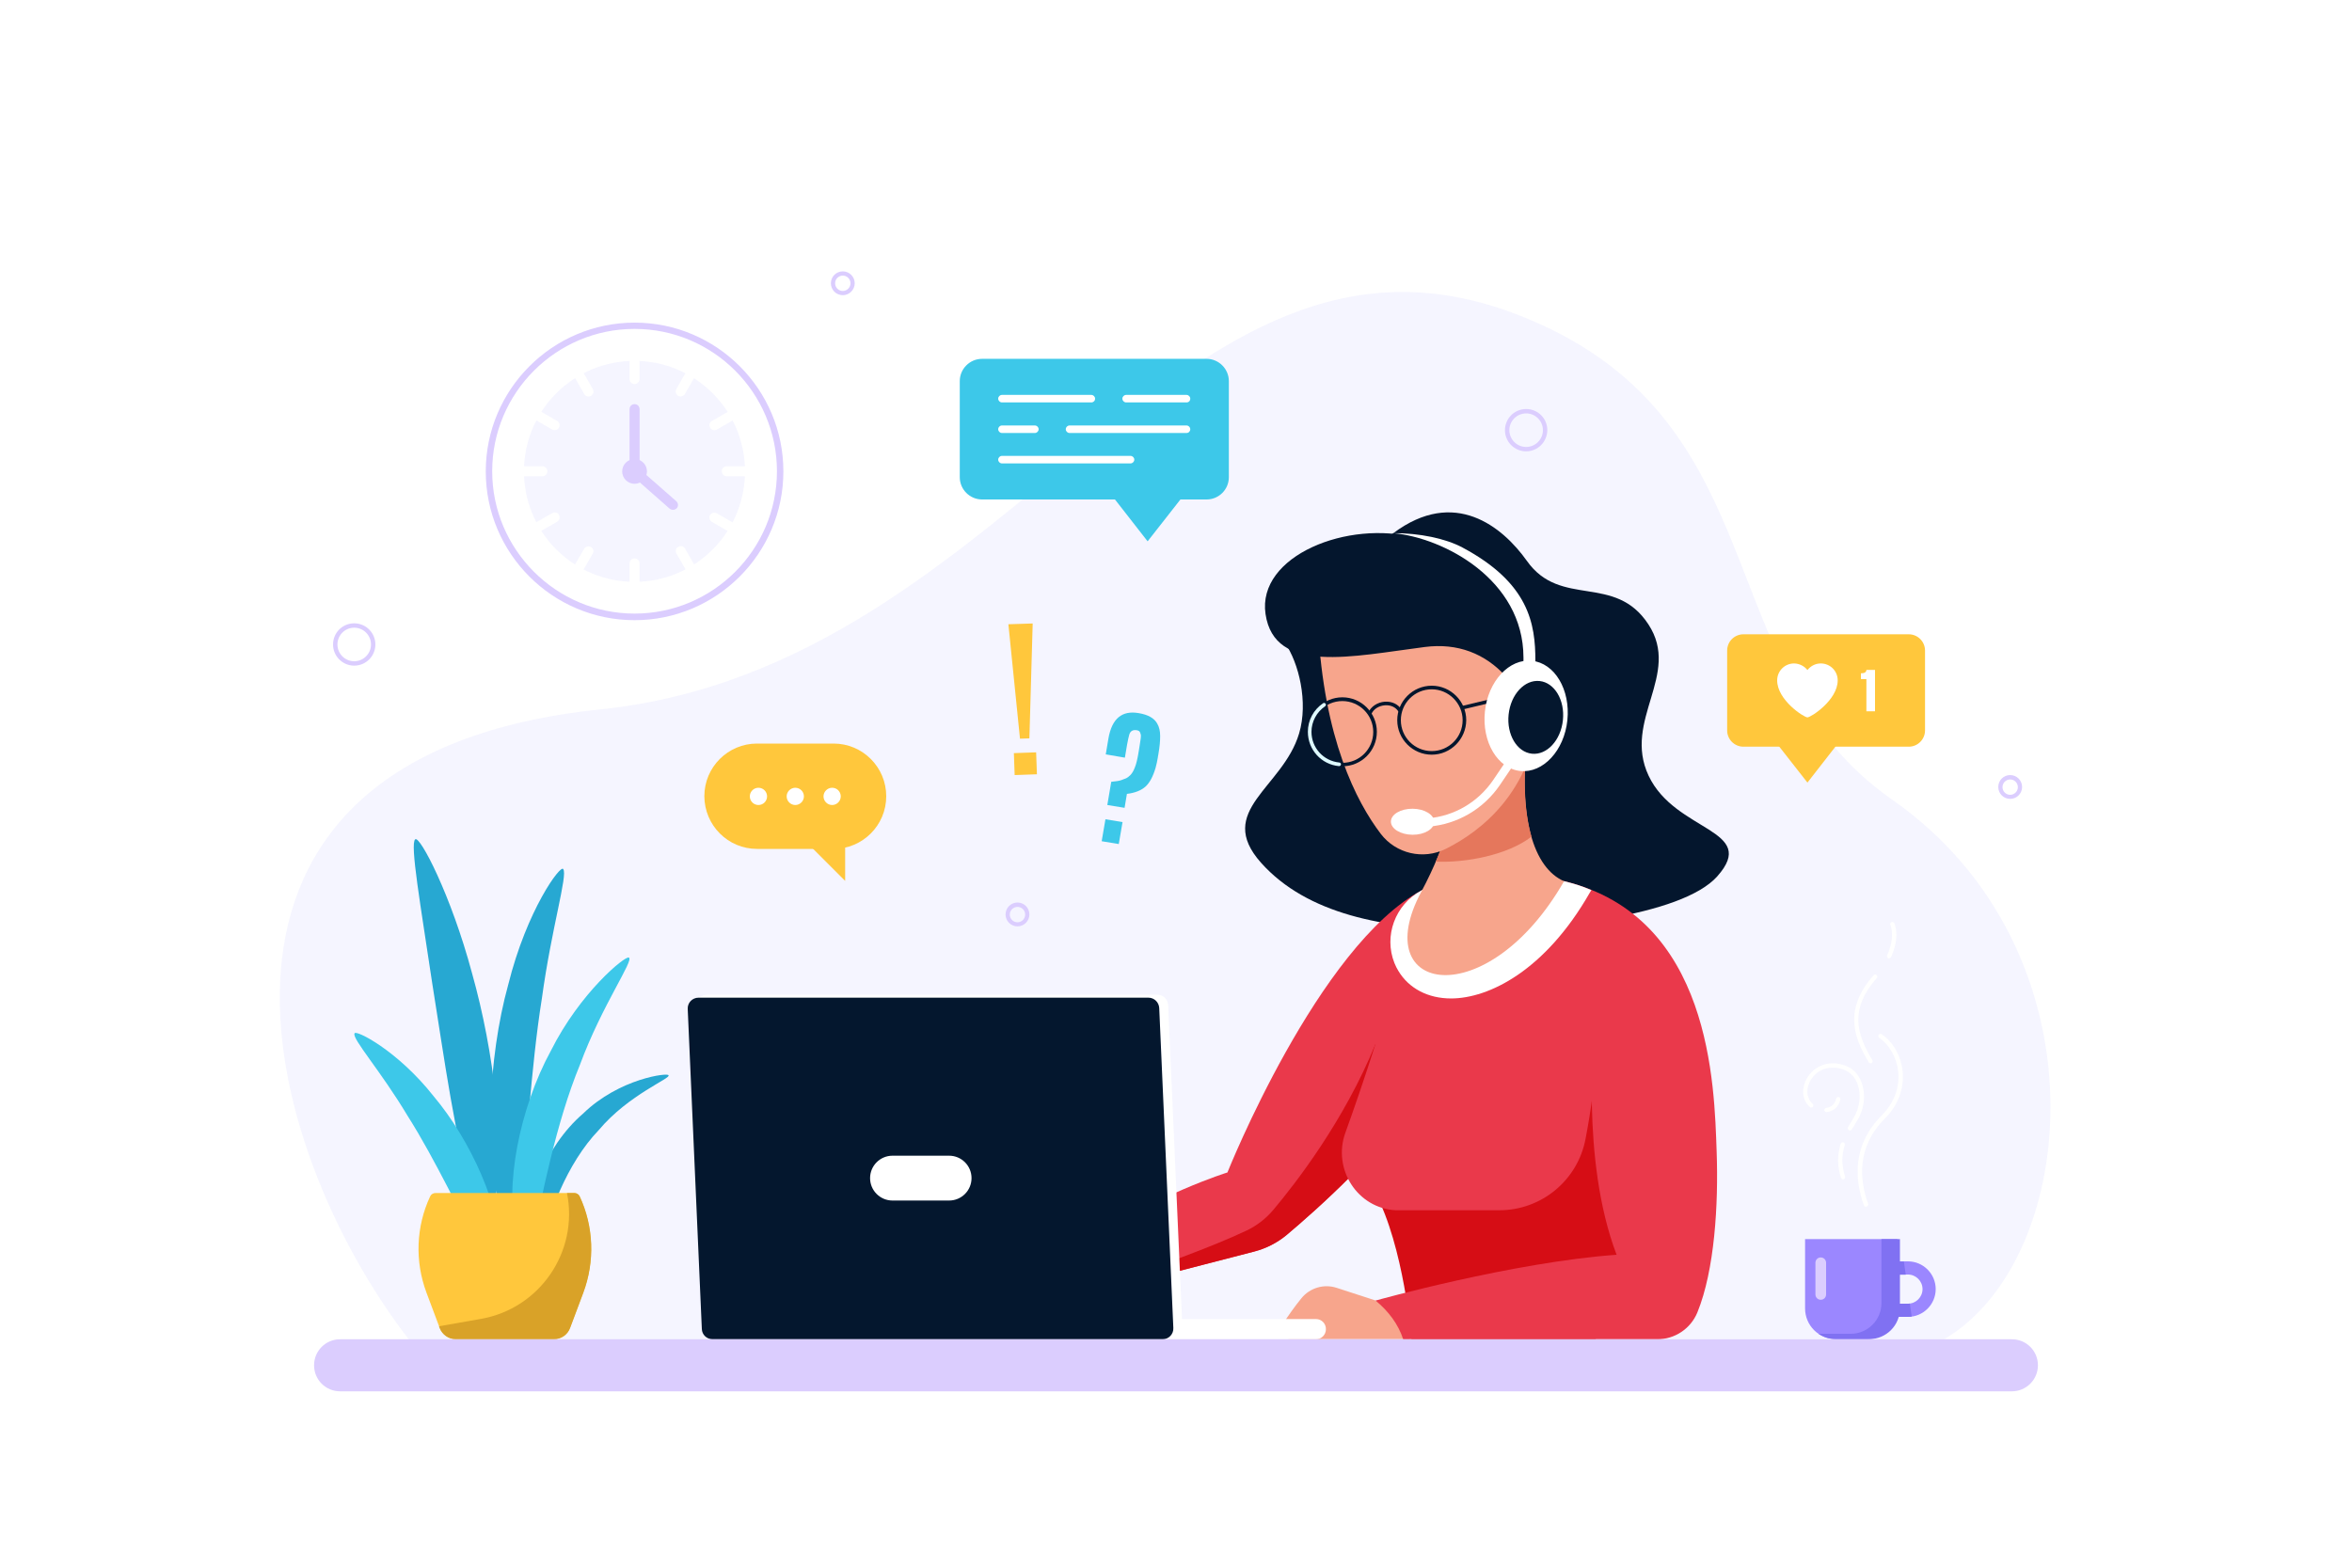 <svg xmlns="http://www.w3.org/2000/svg" xmlns:xlink="http://www.w3.org/1999/xlink" id="_x2014_&#xCE;&#xD3;&#xC8;_x5F_1" x="0px" y="0px" viewBox="0 0 1500 1000" style="enable-background:new 0 0 1500 1000;" xml:space="preserve"><style type="text/css">	._x005B_œÓ_x0020_ÛÏÓÎ˜‡ÌË˛_x005D_{fill:#FFFFFF;stroke:#231F20;stroke-miterlimit:10;}	.st0{fill:#F5F5FF;}	.st1{fill:#DBCDFE;}	.st2{fill:#FFFFFF;}	.st3{fill:#27A8D2;}	.st4{fill:#3DC8E9;}	.st5{fill:#FFC73C;}	.st6{fill:#D9A228;}	.st7{fill:#9B87FF;}	.st8{fill:#8071F2;}	.st9{fill:#04162D;}	.st10{fill:#EA394B;}	.st11{fill:#D60D15;}	.st12{fill:#F7A58C;}	.st13{fill:#E5775C;}	.st14{fill:#DFFAFF;}	.st15{fill:#04172E;}</style><path class="st0" d="M1240,854.2c86.9-51,104.5-248.1-33.5-344.3c-119-82.9-69.6-244.8-240.1-309.7C750,118,647.9,425,382.9,452.5 c-286.2,29.7-216.5,279.8-122.1,402L1240,854.2z"></path><g>	<g>		<path class="st1" d="M404.7,395.6c-52.4,0-94.9-42.6-94.9-94.9s42.6-94.9,94.9-94.9c52.4,0,94.9,42.6,94.9,94.9   S457,395.6,404.7,395.6z M404.7,209.8c-50.1,0-90.8,40.8-90.8,90.8s40.8,90.8,90.8,90.8c50.1,0,90.8-40.8,90.8-90.8   S454.8,209.8,404.7,209.8z"></path>	</g>			<ellipse transform="matrix(0.707 -0.707 0.707 0.707 -94.073 374.203)" class="st0" cx="404.7" cy="300.7" rx="70.5" ry="70.5"></ellipse>	<circle class="st1" cx="404.7" cy="300.7" r="7.9"></circle>	<g>		<path class="st2" d="M404.7,245c-1.8,0-3.2-1.4-3.2-3.2v-24c0-1.8,1.4-3.2,3.2-3.2c1.8,0,3.2,1.4,3.2,3.2v24   C407.8,243.6,406.4,245,404.7,245z"></path>		<path class="st2" d="M345.9,303.8h-24c-1.8,0-3.2-1.4-3.2-3.2s1.4-3.2,3.2-3.2h24c1.8,0,3.2,1.4,3.2,3.2S347.6,303.8,345.9,303.8z   "></path>		<path class="st2" d="M404.7,386.6c-1.8,0-3.2-1.4-3.2-3.2v-24c0-1.8,1.4-3.2,3.2-3.2c1.8,0,3.2,1.4,3.2,3.2v24   C407.8,385.2,406.4,386.6,404.7,386.6z"></path>		<path class="st2" d="M487.5,303.8h-24c-1.8,0-3.2-1.4-3.2-3.2s1.4-3.2,3.2-3.2h24c1.8,0,3.2,1.4,3.2,3.2S489.2,303.8,487.5,303.8z   "></path>	</g>	<g>		<path class="st2" d="M376.9,252.5c-1.5,0.9-3.5,0.4-4.3-1.2l-12-20.8c-0.9-1.5-0.4-3.5,1.2-4.3c1.5-0.9,3.5-0.4,4.3,1.2l12,20.8   C378.9,249.7,378.4,251.6,376.9,252.5z"></path>		<path class="st2" d="M355.3,332.8l-20.8,12c-1.5,0.9-3.5,0.4-4.3-1.2c-0.9-1.5-0.4-3.5,1.2-4.3l20.8-12c1.5-0.9,3.5-0.4,4.3,1.2   C357.4,330,356.8,331.9,355.3,332.8z"></path>		<path class="st2" d="M447.7,375.1c-1.5,0.9-3.5,0.4-4.3-1.2l-12-20.8c-0.9-1.5-0.4-3.5,1.2-4.3c1.5-0.9,3.5-0.4,4.3,1.2l12,20.8   C449.7,372.3,449.2,374.2,447.7,375.1z"></path>		<path class="st2" d="M478,262l-20.8,12c-1.5,0.9-3.5,0.4-4.3-1.2c-0.9-1.5-0.4-3.5,1.2-4.3l20.8-12c1.5-0.9,3.5-0.4,4.3,1.2   C480,259.2,479.5,261.1,478,262z"></path>	</g>	<g>		<path class="st2" d="M356.5,272.8c-0.9,1.5-2.8,2-4.3,1.2l-20.8-12c-1.5-0.9-2-2.8-1.2-4.3c0.9-1.5,2.8-2,4.3-1.2l20.8,12   C356.8,269.4,357.4,271.3,356.5,272.8z"></path>		<path class="st2" d="M378,353.2L366,374c-0.9,1.5-2.8,2-4.3,1.2c-1.5-0.9-2-2.8-1.2-4.3l12-20.8c0.9-1.5,2.8-2,4.3-1.2   C378.4,349.7,378.9,351.7,378,353.2z"></path>		<path class="st2" d="M479.1,343.7c-0.9,1.5-2.8,2-4.3,1.2l-20.8-12c-1.5-0.9-2-2.8-1.2-4.3c0.9-1.5,2.8-2,4.3-1.2l20.8,12   C479.5,340.2,480,342.1,479.1,343.7z"></path>		<path class="st2" d="M448.8,230.5l-12,20.8c-0.9,1.5-2.8,2-4.3,1.2c-1.5-0.9-2-2.8-1.2-4.3l12-20.8c0.9-1.5,2.8-2,4.3-1.2   C449.2,227.1,449.7,229,448.8,230.5z"></path>	</g>	<path class="st1" d="M429.1,325.2c-0.7,0-1.5-0.3-2.1-0.8l-25.5-22.4V261c0-1.8,1.4-3.2,3.2-3.2c1.8,0,3.2,1.4,3.2,3.2v38.2  l23.4,20.5c1.3,1.2,1.5,3.2,0.3,4.5C430.9,324.9,430,325.2,429.1,325.2z"></path></g><g>	<path class="st1" d="M973.3,287.9c-7.4,0-13.5-6-13.5-13.5c0-7.4,6-13.5,13.5-13.5s13.5,6,13.5,13.5  C986.7,281.9,980.7,287.9,973.3,287.9z M973.3,263.7c-5.9,0-10.7,4.8-10.7,10.7c0,5.9,4.8,10.7,10.7,10.7c5.9,0,10.7-4.8,10.7-10.7  C984,268.5,979.2,263.7,973.3,263.7z"></path>	<path class="st1" d="M225.9,424.6c-7.4,0-13.5-6-13.5-13.5s6-13.5,13.5-13.5c7.4,0,13.5,6,13.5,13.5S233.3,424.6,225.9,424.6z   M225.9,400.4c-5.9,0-10.7,4.8-10.7,10.7c0,5.9,4.8,10.7,10.7,10.7c5.9,0,10.7-4.8,10.7-10.7C236.6,405.2,231.8,400.4,225.9,400.4z  "></path>	<path class="st1" d="M648.9,590.9c-4.2,0-7.6-3.4-7.6-7.6c0-4.2,3.4-7.6,7.6-7.6c4.2,0,7.6,3.4,7.6,7.6  C656.5,587.5,653.1,590.9,648.9,590.9z M648.9,578.5c-2.7,0-4.9,2.2-4.9,4.9c0,2.7,2.2,4.9,4.9,4.9c2.7,0,4.9-2.2,4.9-4.9  C653.8,580.6,651.6,578.5,648.9,578.5z"></path>	<path class="st1" d="M1282,509.6c-4.2,0-7.6-3.4-7.6-7.6s3.4-7.6,7.6-7.6c4.2,0,7.6,3.4,7.6,7.6S1286.2,509.6,1282,509.6z   M1282,497.2c-2.7,0-4.9,2.2-4.9,4.9s2.2,4.9,4.9,4.9c2.7,0,4.9-2.2,4.9-4.9S1284.7,497.2,1282,497.2z"></path>	<path class="st1" d="M537.5,188.3c-4.2,0-7.6-3.4-7.6-7.6c0-4.2,3.4-7.6,7.6-7.6c4.2,0,7.6,3.4,7.6,7.6  C545.1,184.8,541.7,188.3,537.5,188.3z M537.5,175.8c-2.7,0-4.9,2.2-4.9,4.9c0,2.7,2.2,4.9,4.9,4.9c2.7,0,4.9-2.2,4.9-4.9  C542.4,178,540.2,175.8,537.5,175.8z"></path></g><g>	<g>		<path class="st3" d="M302,764.6c-11.3-34.7-18.8-90.4-26.5-138.4c-7.1-47.9-14.2-88-10.7-90.8c2.9-2.7,22.9,35.5,36.3,85.6   c14,49.8,21.4,111.5,14,147.3C305.9,774.6,302,764.6,302,764.6z"></path>		<path class="st3" d="M338.1,794.2c-6.6-23.5,9.5-63.1,33.7-83.8c23.2-22.6,54.6-26.3,54.5-24.5c2.3,1.7-25.3,12.2-44.3,34.8   c-20.7,21.5-32.9,55.1-36.8,76.6C339.7,800.9,338.1,794.2,338.1,794.2z"></path>		<path class="st4" d="M308.4,801c-13.5-24-30.5-61-48.5-89.3c-17.3-28.9-35.5-49.1-33.8-52.5c0.4-2.7,27.3,10.7,50.4,40   c23.7,28.1,43.5,72,42.6,101.7C312.8,807.8,308.4,800.9,308.4,801z"></path>		<path class="st3" d="M331.5,772.9c4.2-36.8,7-91.8,14.1-136.1c6.1-44.7,16.6-78.7,13.6-82.4c-1.5-3.3-23.2,25.9-35.1,73.8   c-12.9,46.5-15.8,111.7-3.4,149.3C329.6,783.6,331.4,772.8,331.5,772.9z"></path>		<path class="st4" d="M329.6,787.2c-8.2-29.7,1.8-80.5,21.7-116.9c18.8-37.5,47.5-60.7,49.7-59.5c3.8,1.2-17.1,30.4-31.1,68.3   c-15.5,37.6-24.1,83.8-30.3,112.1C332.1,795.8,329.6,787.3,329.6,787.2z"></path>	</g>	<g>		<path class="st5" d="M353.2,854.2h-62.4c-4.6,0-8.8-2.9-10.4-7.2l-8.4-22.4c-7.5-20-6.7-42.1,2.3-61.4c0.6-1.4,2-2.2,3.4-2.2h88.5   c1.4,0,2.8,0.8,3.4,2.1c9,19.3,9.8,41.5,2.3,61.5l-8.4,22.4C362,851.4,357.9,854.2,353.2,854.2z"></path>		<path class="st6" d="M369.7,763.1c-0.6-1.3-2-2.1-3.4-2.1h-4.7l0,0c7.5,37.4-17.3,73.7-54.9,80.3l-26.7,4.7l0.4,1.1   c1.6,4.3,5.8,7.2,10.4,7.2h62.4c4.6,0,8.8-2.9,10.4-7.2l8.4-22.4C379.5,804.6,378.7,782.4,369.7,763.1z"></path>	</g></g><g>	<g>		<g>			<path class="st5" d="M650.5,471.2l-7.4-73l15.5-0.5l-2.1,73.3L650.5,471.2z M647.1,494.4l-0.5-14l14.2-0.5l0.5,14L647.1,494.4z"></path>		</g>		<path class="st4" d="M706.2,513.5l2.5-14.8c3-0.3,5.2-0.6,6.5-1.1c1.3-0.5,2.3-0.9,3.1-1.2c0.7-0.3,1.6-1,2.6-2c1-1,2-2.6,2.8-4.7   c0.9-2.1,1.8-5.7,2.6-10.9l0.5-3.1c0.7-3.9,0.9-6.2,0.8-6.8c-0.1-0.6-0.3-1.2-0.6-1.9c-0.3-0.6-0.9-1-2-1.2   c-2.5-0.4-4.1,0.5-4.8,2.8c-0.4,1.5-0.9,3.6-1.4,6.4l-1.4,8.3l-12.2-2.1l1.7-10.1c2.2-12.7,8.6-18.1,19.4-16.2   c5.9,1,9.8,3.2,11.7,6.6c1.3,2.2,1.9,4.9,1.9,8c0,3.1-0.3,6.7-1,10.7c-0.1,0.8-0.2,1.3-0.2,1.3c-0.1,0.3-0.1,0.7-0.2,1   c0,0.3-0.1,0.6-0.1,0.8c-0.4,2.2-0.8,4.3-1.4,6.4c-1.6,5.5-3.7,9.5-6.4,12c-2.8,2.5-6.8,4.1-11.9,4.7l-1.5,8.9L706.2,513.5z    M702.6,536.6l2.4-14l10.9,1.8l-2.4,14L702.6,536.6z"></path>	</g>	<g>		<path class="st4" d="M769.5,318.6H626.3c-7.8,0-14.2-6.4-14.2-14.2v-61.3c0-7.8,6.4-14.2,14.2-14.2h143.2   c7.8,0,14.2,6.4,14.2,14.2v61.3C783.7,312.3,777.3,318.6,769.5,318.6z"></path>		<polygon class="st4" points="754,317.1 731.9,345.3 709.9,317.1   "></polygon>		<g>			<g>				<g>					<path class="st2" d="M696,256.7h-57c-1.3,0-2.4-1.1-2.4-2.4c0-1.3,1.1-2.4,2.4-2.4h57c1.3,0,2.4,1.1,2.4,2.4      C698.4,255.7,697.3,256.7,696,256.7z"></path>				</g>				<g>					<path class="st2" d="M756.7,256.7h-38.5c-1.3,0-2.4-1.1-2.4-2.4c0-1.3,1.1-2.4,2.4-2.4h38.5c1.3,0,2.4,1.1,2.4,2.4      C759.1,255.7,758.1,256.7,756.7,256.7z"></path>				</g>			</g>			<g>				<g>					<path class="st2" d="M660,276.2H639c-1.3,0-2.4-1.1-2.4-2.4s1.1-2.4,2.4-2.4H660c1.3,0,2.4,1.1,2.4,2.4S661.3,276.2,660,276.2z      "></path>				</g>				<g>					<path class="st2" d="M756.7,276.2h-74.6c-1.3,0-2.4-1.1-2.4-2.4s1.1-2.4,2.4-2.4h74.6c1.3,0,2.4,1.1,2.4,2.4      S758.1,276.2,756.7,276.2z"></path>				</g>			</g>			<g>				<g>					<path class="st2" d="M721,295.6h-82c-1.3,0-2.4-1.1-2.4-2.4c0-1.3,1.1-2.4,2.4-2.4h82c1.3,0,2.4,1.1,2.4,2.4      C723.4,294.5,722.3,295.6,721,295.6z"></path>				</g>			</g>		</g>	</g>	<g>		<path class="st5" d="M482.8,541.5h48.8c18.5,0,33.6-15,33.6-33.6v0c0-18.5-15-33.6-33.6-33.6h-48.8c-18.5,0-33.6,15-33.6,33.6v0   C449.3,526.5,464.3,541.5,482.8,541.5z"></path>		<polygon class="st5" points="539,534.9 539,561.9 515,537.9   "></polygon>		<circle class="st2" cx="483.7" cy="508" r="5.5"></circle>		<path class="st2" d="M512.7,508c0,3-2.5,5.5-5.5,5.5c-3,0-5.5-2.5-5.5-5.5c0-3,2.5-5.5,5.5-5.5C510.2,502.5,512.7,504.9,512.7,508   z"></path>		<path class="st2" d="M536.2,508c0,3-2.5,5.5-5.5,5.5c-3,0-5.5-2.5-5.5-5.5c0-3,2.5-5.5,5.5-5.5C533.7,502.5,536.2,504.9,536.2,508   z"></path>	</g>	<g>		<path class="st5" d="M1217.3,476.3h-105.4c-5.8,0-10.4-4.7-10.4-10.4V415c0-5.8,4.7-10.4,10.4-10.4h105.4   c5.8,0,10.4,4.7,10.4,10.4v50.9C1227.7,471.6,1223.1,476.3,1217.3,476.3z"></path>		<polygon class="st5" points="1171.4,475.2 1152.7,499.2 1133.9,475.2   "></polygon>		<g>			<g>				<path class="st2" d="M1152.7,427.4c2-2.5,5-4.2,8.5-4.2c6,0,10.8,4.8,10.8,10.8c0,12.6-17.1,23.6-19.3,23.6     c-2.2,0-19.3-11-19.3-23.6c0-6,4.8-10.8,10.8-10.8C1147.7,423.3,1150.7,424.9,1152.7,427.4z"></path>			</g>			<g>				<path class="st2" d="M1190.3,427.3h5.5v26.4h-5.5v-20.5h-3.5v-3.7C1189.2,429.5,1190.3,428.7,1190.3,427.3z"></path>			</g>		</g>	</g></g><g>	<g>		<path class="st7" d="M1216.8,840h-13.5v-8.4h13.5c5.1,0,9.3-4.2,9.3-9.3c0-5.1-4.2-9.3-9.3-9.3h-13.5v-8.4h13.5   c9.7,0,17.7,7.9,17.7,17.7S1226.5,840,1216.8,840z"></path>		<g>			<g>				<path class="st8" d="M1218,831.5c-0.4,0.1-0.8,0.1-1.2,0.1h-13.5v8.4h13.5c0.8,0,1.6-0.1,2.4-0.2L1218,831.5z"></path>			</g>			<g>				<polygon class="st8" points="1203.3,813.1 1215.4,813.1 1214.2,804.7 1203.3,804.7     "></polygon>			</g>		</g>		<path class="st7" d="M1190.4,854.2h-19.6c-10.9,0-19.6-8.8-19.6-19.6v-44.2h58.9v44.2C1210,845.5,1201.2,854.2,1190.4,854.2z"></path>		<path class="st8" d="M1199.9,790.4v40.8c0,10.9-8.8,19.6-19.6,19.6h-20.5c3.1,2.1,6.9,3.4,11,3.4h21.3c10.9,0,19.6-8.8,19.6-19.6   v-44.2H1199.9z"></path>		<path class="st1" d="M1161.2,829.1L1161.2,829.1c-1.9,0-3.4-1.5-3.4-3.4v-20.2c0-1.9,1.5-3.4,3.4-3.4l0,0c1.9,0,3.4,1.5,3.4,3.4   v20.2C1164.6,827.6,1163.1,829.1,1161.2,829.1z"></path>	</g>	<g>		<path class="st2" d="M1190,769.7c-0.6,0-1.1-0.3-1.3-0.9c-5.5-15.3-8.1-37.7,11.3-57.2c7.8-7.8,11.6-17.7,10.6-27.9   c-0.9-9-5.6-17.3-12.1-21.7c-0.6-0.4-0.8-1.3-0.4-1.9c0.4-0.6,1.3-0.8,1.9-0.4c7.3,4.8,12.4,13.9,13.4,23.7   c1.1,11-2.9,21.7-11.3,30.1c-18.4,18.4-16,39.7-10.7,54.3c0.3,0.7-0.1,1.5-0.8,1.8C1190.3,769.7,1190.2,769.7,1190,769.7z"></path>		<path class="st2" d="M1164.9,709.4c-0.7,0-1.3-0.5-1.4-1.2c-0.1-0.7,0.4-1.4,1.2-1.5c1.9-0.2,5.3-1.3,6.3-5.9   c0.2-0.7,0.9-1.2,1.6-1.1c0.7,0.2,1.2,0.9,1.1,1.6c-0.9,4.5-4.1,7.5-8.6,8C1165.1,709.3,1165,709.4,1164.9,709.4z"></path>		<path class="st2" d="M1179.8,721.1c-0.2,0-0.5-0.1-0.7-0.2c-0.7-0.4-0.9-1.2-0.5-1.9c1.2-2.1,2.4-4.1,3.6-6l0.1-0.2   c3.8-6.1,4.8-14.7,2.4-21.2c-1.2-3.3-3.8-7.7-9.4-9.5c-7.5-2.5-14.7-0.6-19.2,5c-3.7,4.6-4.5,10.5-2,14.7c0.5,0.8,1.1,1.6,1.9,2.3   c0.6,0.5,0.6,1.4,0.2,1.9c-0.5,0.6-1.4,0.6-1.9,0.2c-1-0.9-1.9-1.9-2.5-3c-3.1-5.2-2.2-12.3,2.2-17.8c5.3-6.5,13.6-8.8,22.2-5.9   c5.3,1.7,9.1,5.6,11.1,11.2c2.7,7.4,1.7,16.7-2.6,23.6l-0.1,0.2c-1.2,1.9-2.4,3.9-3.6,5.9C1180.8,720.8,1180.3,721.1,1179.8,721.1   z"></path>		<path class="st2" d="M1175.4,752.3c-0.6,0-1.1-0.4-1.3-1c-2.4-7.4-2.4-14.5-0.2-21.7c0.2-0.7,1-1.1,1.7-0.9c0.7,0.2,1.1,1,0.9,1.7   c-2.1,6.7-2,13.2,0.2,20.1c0.2,0.7-0.2,1.5-0.9,1.7C1175.7,752.3,1175.5,752.3,1175.4,752.3z"></path>		<path class="st2" d="M1204.8,611.3c-0.2,0-0.4,0-0.6-0.1c-0.7-0.3-1-1.1-0.7-1.8c5.4-11.7,2.2-19.3,2.1-19.4   c-0.3-0.7,0-1.5,0.7-1.8c0.7-0.3,1.5,0,1.8,0.7c0.2,0.4,3.9,8.7-2.1,21.6C1205.8,611,1205.3,611.3,1204.8,611.3z"></path>		<path class="st2" d="M1193,678.3c-0.5,0-0.9-0.2-1.2-0.7c-9.7-16-16-33.8,3.1-55.5c0.5-0.6,1.4-0.6,1.9-0.1   c0.6,0.5,0.6,1.4,0.1,1.9c-17,19.3-13.4,34.9-2.8,52.3c0.4,0.6,0.2,1.5-0.5,1.9C1193.5,678.2,1193.3,678.3,1193,678.3z"></path>	</g></g><g>	<path class="st9" d="M888.6,340.1c39-29.2,69.6-4.2,85.2,17.7c21.5,30.4,56.1,7.7,77.5,40.5c21,32.1-16.6,61,0.1,96.5  c17,36.1,70.6,34,43.8,64.2c-22.8,25.6-107.4,34.4-159.6,34c-52.2-0.4-102.1-9.8-131.4-42.7c-29.5-33.2,13.9-47.6,24.3-82.4  c6-20-0.2-45.2-9.1-57.9C805.2,389.9,888.6,340.1,888.6,340.1z"></path>	<g>		<path class="st10" d="M907.1,567.7c-66.5,35.3-124.3,180.2-124.3,180.2s-44.2,13.5-94.6,46.4l14.7,29.1l97-25.1   c7.6-2,14.6-5.6,20.6-10.6c18.9-15.9,61.6-53.8,86.5-92.1C939.7,645.3,907.1,567.7,907.1,567.7z"></path>		<path class="st11" d="M877.2,666c-20,49.1-51.2,89.2-65.1,105.7c-4.7,5.6-10.5,10.1-17,13.2c-23,10.9-57.4,23.2-93.5,35.6l1.5,2.9   l97-25.1c7.6-2,14.6-5.6,20.6-10.6c18.9-15.9,61.6-53.8,86.5-92.1c2.3-3.6,4.3-7.3,6-11.1L877.2,666z"></path>	</g>	<g>		<path class="st11" d="M876.9,760.6c18.5,34.4,23.3,93.6,23.3,93.6h117.4l33.7-52.4l-18.5-160l-24.6-23.1L876.9,760.6z"></path>		<path class="st10" d="M898.3,590.9c-12.1,50.6-29.5,101.8-40.3,131.7c-8.3,23.1,7.7,48.2,32.2,49.4c0.6,0,1.2,0,1.8,0h64.2   c26.9,0,50-19.1,55-45.6c3.5-18.1,6.7-40.8,7.9-66.4c2.6-54.4-21.6-98-21.6-98L898.3,590.9z"></path>	</g>	<g>		<path class="st12" d="M883.9,831.7l-31.4-10.2c-8.2-2.7-17.1,0-22.5,6.6c-4.3,5.3-8.3,10.9-12,16.7c-1.1,1.8-1.2,4.1-0.3,6v0   c1,2.1,3.1,3.4,5.5,3.4h75.8l-10.8-23.1L883.9,831.7z"></path>		<path class="st10" d="M997.6,562.1c93.8,22.7,95.7,130.1,97.2,172.5c1.2,33.9-1.3,75.6-12.3,102.6c-4.3,10.4-14.4,17.1-25.6,17.1   h-162c-3.2-9.7-9.3-17.8-17.6-24.7c0,0,87.5-24.5,153.7-29.2c-23.4-61.3-14-144.4-14-144.4l-15.4-34L997.6,562.1z"></path>	</g>	<path class="st2" d="M997.6,562.1l-90.5,5.6c-0.3,0.2-0.6,0.3-0.9,0.5c-16.4,8.9-23.8,28.8-16.9,46.1c0.8,1.9,1.6,3.6,2.5,5  c6.7,11.2,18.9,17.6,33.6,17.6c0,0,0,0,0,0c24.1,0,60-17.7,88.4-67.3l1.1-1.8C1009.5,565.4,1003.7,563.6,997.6,562.1z"></path>	<g>		<path class="st12" d="M928,512.2c0,0-4.8,25.4-21.6,56.7c-34.9,65.2,42.1,78.6,91.1-6.8c-19.3-8.3-29.9-40.5-23.1-94.6L928,512.2z   "></path>		<path class="st13" d="M974.5,467.5L928,512.2c0,0-2.9,15.6-12.3,37.4c18.8,0.9,45.7-4.1,61-15.9   C972.1,517.7,971,495.6,974.5,467.5z"></path>	</g>	<g>		<path class="st12" d="M840.6,399.8c3.7,71.4,24.4,111.6,40,132.1c9.7,12.7,27.1,16.7,41.4,9.6c22.7-11.3,54.5-36.1,59.9-87.2   C990.4,373.2,921.7,343.1,840.6,399.8z"></path>		<path class="st9" d="M986.1,494.8c-7.7-54.2-35.3-87.5-77.4-82.1c-46.1,5.9-95.9,17.7-101.6-21c-5.5-37.3,52.8-60.3,95.9-48.6   c43.1,11.7,90.4,58.9,90.4,58.9l-6.1,67L986.1,494.8z"></path>		<g>			<g>				<path class="st9" d="M913.1,481.4c-12.1,0-22-9.9-22-22c0-12.1,9.9-22,22-22c12.1,0,22,9.9,22,22     C935,471.5,925.2,481.4,913.1,481.4z M913.1,439.7c-10.9,0-19.7,8.8-19.7,19.7c0,10.9,8.8,19.7,19.7,19.7     c10.9,0,19.7-8.8,19.7-19.7C932.8,448.6,923.9,439.7,913.1,439.7z"></path>			</g>			<g>				<path class="st9" d="M856.1,488.8c-12.1,0-22-9.9-22-22c0-12.1,9.9-22,22-22c12.1,0,22,9.9,22,22     C878.1,479,868.2,488.8,856.1,488.8z M856.1,447.2c-10.9,0-19.7,8.8-19.7,19.7c0,10.9,8.8,19.7,19.7,19.7     c10.9,0,19.7-8.8,19.7-19.7C875.8,456,866.9,447.2,856.1,447.2z"></path>			</g>			<g>				<path class="st9" d="M932.8,452.6c-0.5,0-1-0.4-1.1-0.9c-0.1-0.6,0.2-1.2,0.8-1.4l29.6-7.1c0.6-0.1,1.2,0.2,1.4,0.8     c0.1,0.6-0.2,1.2-0.8,1.4l-29.6,7.1C932.9,452.6,932.8,452.6,932.8,452.6z"></path>			</g>			<g>				<path class="st9" d="M873.7,456.2c-0.2,0-0.3,0-0.5-0.1c-0.6-0.3-0.8-0.9-0.6-1.5c1.7-3.9,5.8-6.6,10.5-7     c4.5-0.3,8.5,1.5,10.7,5c0.3,0.5,0.2,1.2-0.4,1.6c-0.5,0.3-1.2,0.2-1.6-0.4c-1.7-2.7-4.9-4.2-8.6-3.9c-3.9,0.3-7.2,2.4-8.6,5.6     C874.5,455.9,874.1,456.2,873.7,456.2z"></path>			</g>			<g>				<path class="st14" d="M854,488.7c0,0-0.1,0-0.1,0c-11.3-1.1-19.8-10.5-19.8-21.9c0-7.3,3.6-14.1,9.7-18.2     c0.5-0.4,1.2-0.2,1.6,0.3c0.4,0.5,0.2,1.2-0.3,1.6c-5.4,3.7-8.7,9.8-8.7,16.3c0,10.2,7.6,18.6,17.8,19.6c0.6,0.1,1.1,0.6,1,1.2     C855.1,488.3,854.6,488.7,854,488.7z"></path>			</g>		</g>		<g>			<g>									<ellipse transform="matrix(9.306128e-03 -1 1 9.306128e-03 368.28 1420.096)" class="st2" cx="900.8" cy="524.2" rx="8.3" ry="13.8"></ellipse>			</g>			<path class="st2" d="M911,527.3l-0.4-5.3c16.9-1.4,32-10.3,41.6-24.3l24-35.5l4.4,3l-24,35.5C946.1,516.1,929.5,525.8,911,527.3z    "></path>			<g>				<g>					<path class="st2" d="M888.6,340.1c16.6-0.1,33.3,3.4,44,9.1c42.6,22.7,46.6,48.7,46.6,72.4V483l-7.6-2.3v-61.3      C971.5,369.6,920.6,343,888.6,340.1L888.6,340.1L888.6,340.1z"></path>				</g>			</g>			<g>				<path class="st2" d="M999.6,459.4c-2,19.4-15.5,33.9-30,32.4c-14.5-1.5-24.6-18.5-22.6-37.9s15.5-33.9,30-32.4     C991.5,423,1001.6,439.9,999.6,459.4z"></path>			</g>			<g>									<ellipse transform="matrix(0.105 -0.995 0.995 0.105 420.823 1383.699)" class="st15" cx="979.1" cy="458.1" rx="23.3" ry="17.4"></ellipse>			</g>		</g>	</g></g><g>	<path class="st2" d="M839.3,841.4H717.7v12.9h121.5c3.6,0,6.4-2.9,6.4-6.4l0,0C845.7,844.3,842.8,841.4,839.3,841.4z"></path>	<polygon class="st2" points="449,634.9 443,636.9 443,638.9 451.9,638.9  "></polygon>	<path class="st2" d="M453.3,845.8l-9-204.1c-0.2-3.9,2.9-7.2,6.9-7.2h286.9c3.7,0,6.7,2.9,6.9,6.6l9,204.1c0.2,3.9-2.9,7.2-6.9,7.2  H460.2C456.5,852.4,453.5,849.5,453.3,845.8z"></path>	<path class="st15" d="M447.6,847.7l-9-204.1c-0.2-3.9,2.9-7.2,6.9-7.2h286.9c3.7,0,6.7,2.9,6.9,6.6l9,204.1  c0.2,3.9-2.9,7.2-6.9,7.2H454.4C450.7,854.2,447.7,851.4,447.6,847.7z"></path>	<path class="st2" d="M605.3,765.8h-36.1c-7.9,0-14.3-6.4-14.3-14.3v0c0-7.9,6.4-14.3,14.3-14.3h36.1c7.9,0,14.3,6.4,14.3,14.3v0  C619.6,759.4,613.2,765.8,605.3,765.8z"></path></g><path class="st1" d="M1283.1,887.5H216.9c-9.2,0-16.6-7.4-16.6-16.6l0,0c0-9.2,7.4-16.6,16.6-16.6h1066.2c9.2,0,16.6,7.4,16.6,16.6 l0,0C1299.7,880,1292.3,887.5,1283.1,887.5z"></path></svg>